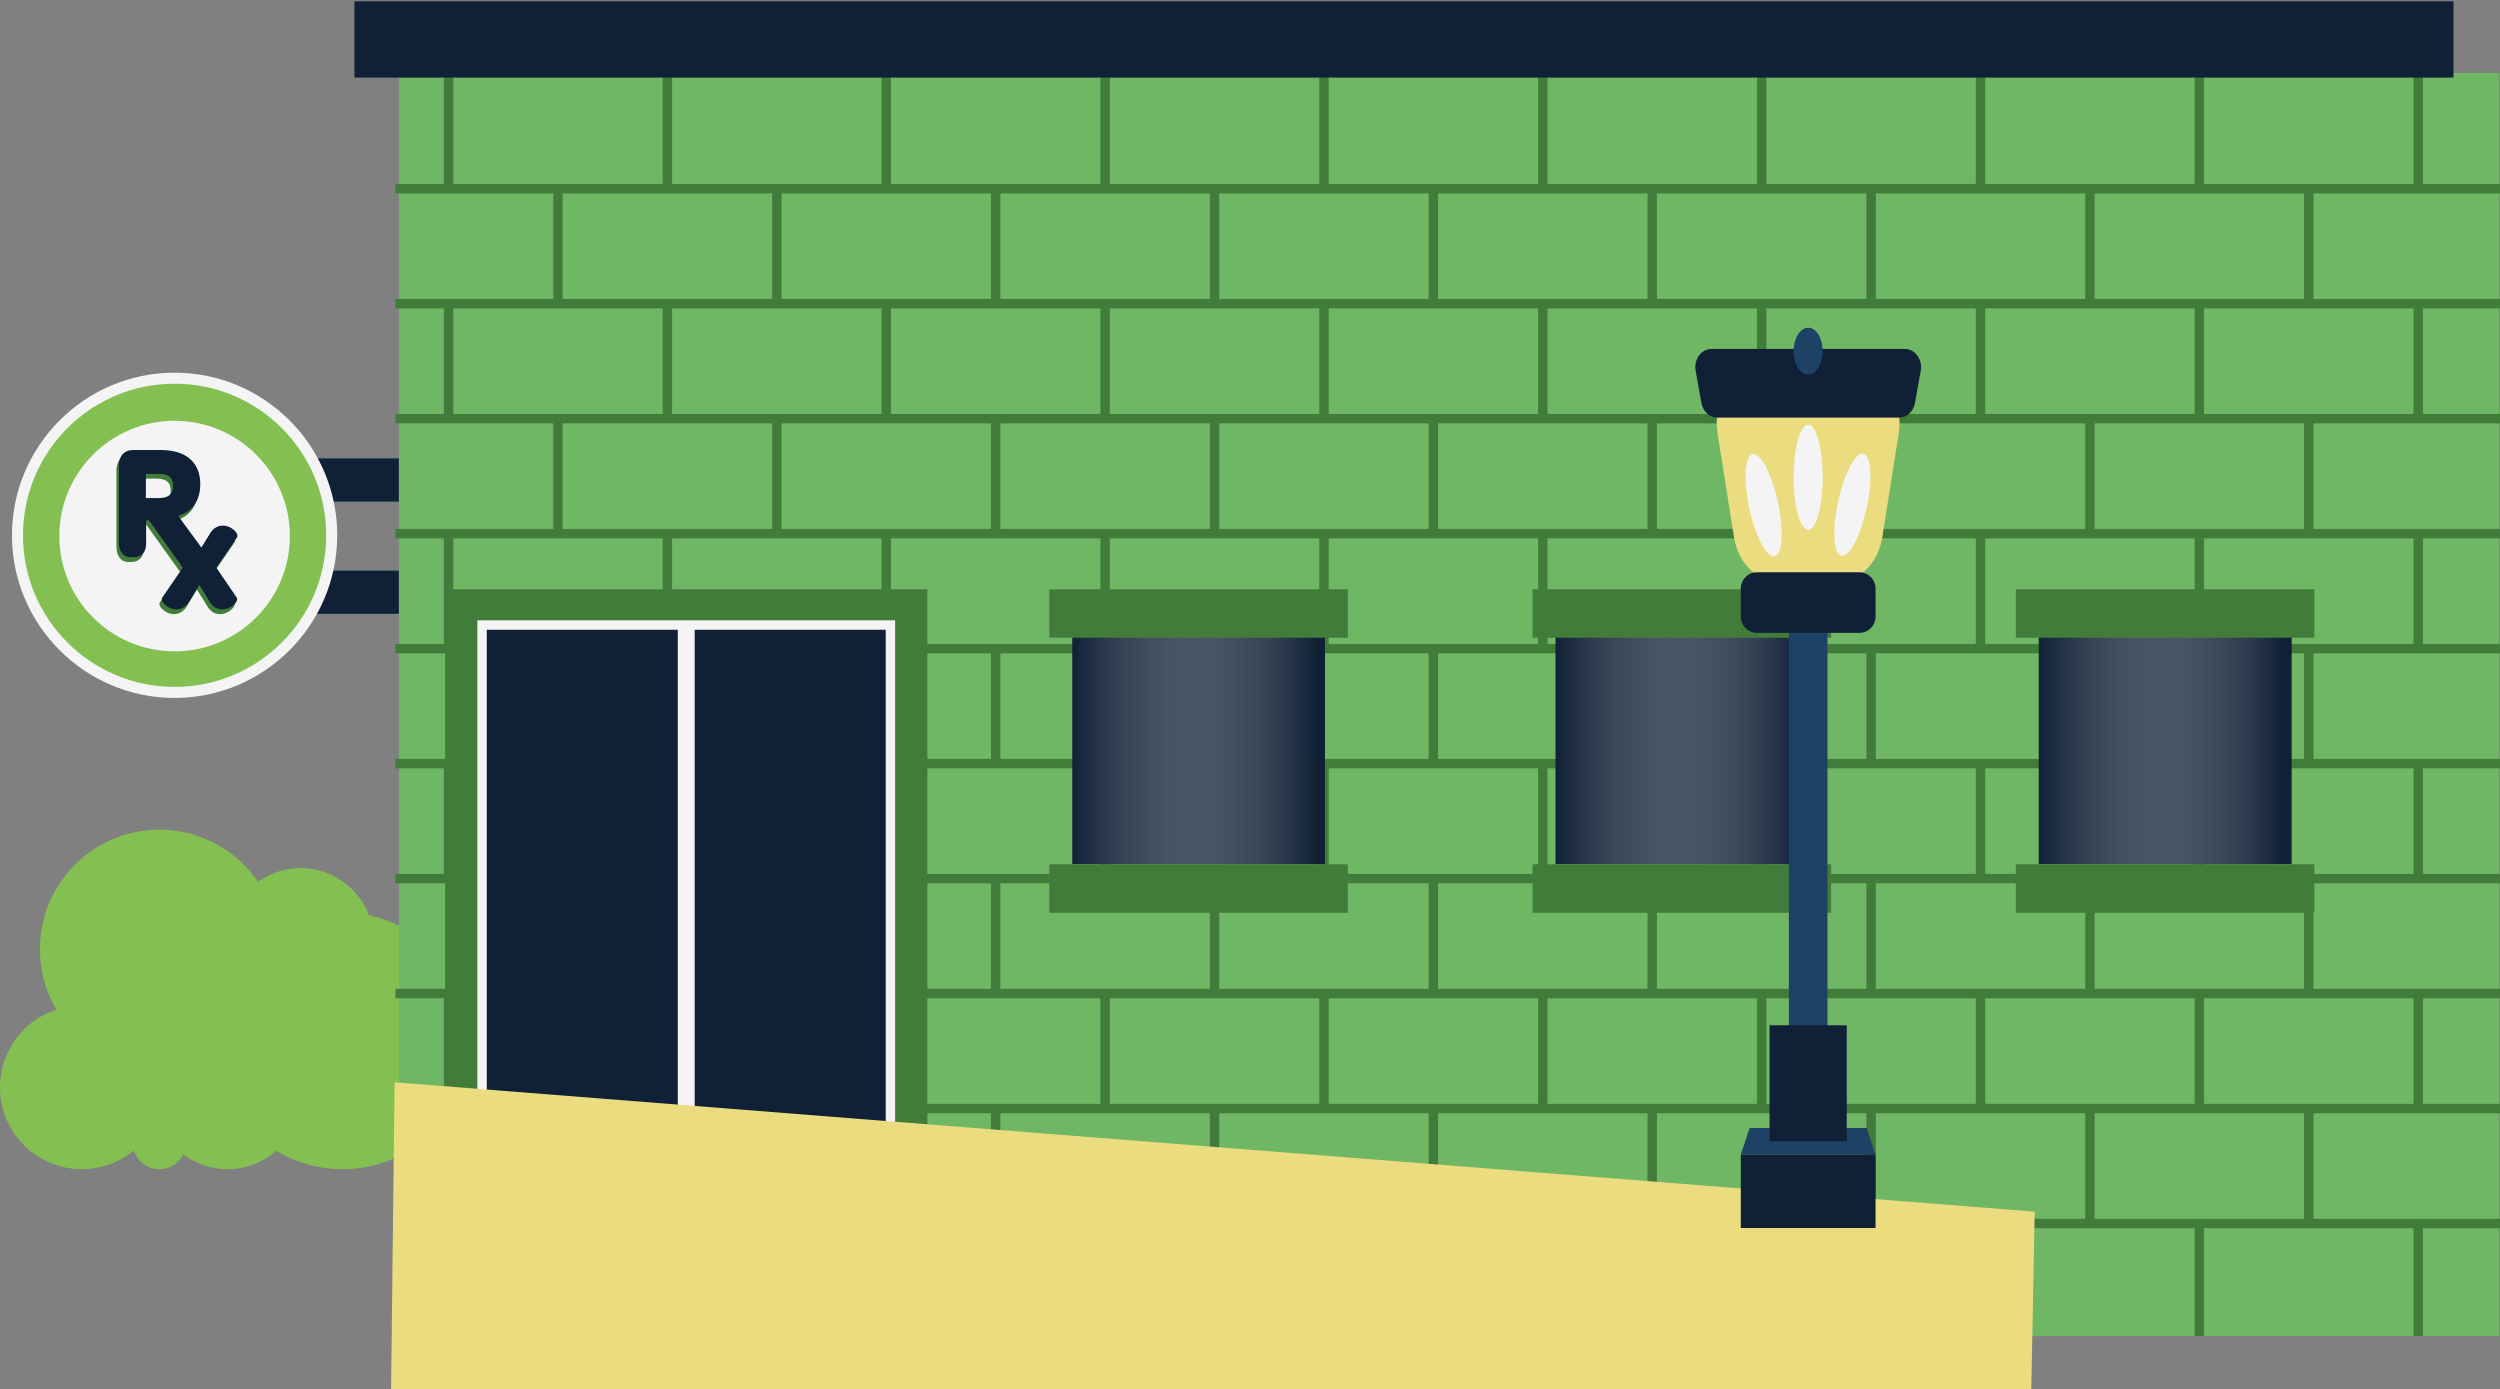 <svg width="790" height="439" viewBox="0 0 790 439" fill="none" xmlns="http://www.w3.org/2000/svg">
<rect x="0" y="0" width="790" height="439" fill="#808080" stroke="none"/>
<g clip-path="url(#clip0_534_688)">
<path d="M94.998 320.539C107.758 320.539 118.102 310.195 118.102 297.435C118.102 284.676 107.758 274.332 94.998 274.332C82.238 274.332 71.894 284.676 71.894 297.435C71.894 310.195 82.238 320.539 94.998 320.539Z" fill="#83C051"/>
<path d="M50.361 369.464C55.033 369.464 58.82 365.677 58.82 361.006C58.82 356.334 55.033 352.548 50.361 352.548C45.69 352.548 41.903 356.334 41.903 361.006C41.903 365.677 45.69 369.464 50.361 369.464Z" fill="#83C051"/>
<path d="M25.851 369.464C40.128 369.464 51.702 357.89 51.702 343.613C51.702 329.336 40.128 317.762 25.851 317.762C11.574 317.762 0 329.336 0 343.613C0 357.89 11.574 369.464 25.851 369.464Z" fill="#83C051"/>
<path d="M71.895 369.464C84.654 369.464 94.998 359.12 94.998 346.36C94.998 333.6 84.654 323.257 71.895 323.257C59.135 323.257 48.791 333.6 48.791 346.36C48.791 359.12 59.135 369.464 71.895 369.464Z" fill="#83C051"/>
<path d="M50.362 337.679C71.21 337.679 88.111 320.778 88.111 299.93C88.111 279.082 71.21 262.181 50.362 262.181C29.514 262.181 12.613 279.082 12.613 299.93C12.613 320.778 29.514 337.679 50.362 337.679Z" fill="#83C051"/>
<path d="M108.213 369.464C130.608 369.464 148.762 351.309 148.762 328.915C148.762 306.521 130.608 288.367 108.213 288.367C85.819 288.367 67.665 306.521 67.665 328.915C67.665 351.309 85.819 369.464 108.213 369.464Z" fill="#83C051"/>
<path d="M131.555 144.846H98.557V158.509H131.555V144.846Z" fill="#102036"/>
<path d="M131.555 180.317H98.557V193.98H131.555V180.317Z" fill="#102036"/>
<path d="M55.171 218.803C82.591 218.803 104.818 196.576 104.818 169.156C104.818 141.737 82.591 119.51 55.171 119.51C27.752 119.51 5.524 141.737 5.524 169.156C5.524 196.576 27.752 218.803 55.171 218.803Z" fill="#83C051"/>
<path d="M55.171 121.252C81.633 121.252 103.076 142.702 103.076 169.156C103.076 195.61 81.625 217.061 55.171 217.061C28.717 217.061 7.267 195.61 7.267 169.156C7.267 142.702 28.717 121.252 55.171 121.252ZM55.171 117.767C26.834 117.767 3.782 140.819 3.782 169.156C3.782 197.494 26.834 220.545 55.171 220.545C83.509 220.545 106.561 197.494 106.561 169.156C106.561 140.819 83.509 117.767 55.171 117.767Z" fill="#F4F4F4"/>
<path d="M55.171 205.818C75.287 205.818 91.595 189.511 91.595 169.395C91.595 149.279 75.287 132.971 55.171 132.971C35.055 132.971 18.748 149.279 18.748 169.395C18.748 189.511 35.055 205.818 55.171 205.818Z" fill="#F4F4F4"/>
<path d="M74.023 190.272L67.613 180.876L74.113 171.383C74.113 171.383 74.15 171.323 74.165 171.293C74.306 171.025 74.396 170.586 74.031 169.975C73.48 169.052 71.805 167.593 69.668 167.593C68.611 167.593 66.638 167.98 65.312 170.586L62.907 174.517L55.544 164.495L55.596 164.48C60.078 163.148 62.542 159.626 62.542 154.578C62.542 147.564 58.075 143.7 49.974 143.7H41.278C38.516 143.7 36.803 145.606 36.803 148.681V172.663C36.803 175.753 38.218 177.592 40.586 177.592H41.501C43.958 177.592 45.425 176.006 45.425 173.348V165.94H46.334L57.018 180.876L50.6 190.227C50.473 190.391 50.213 190.838 50.533 191.493C50.957 192.364 52.752 194.069 54.963 194.069C56.817 194.069 58.38 192.99 59.363 191.024L62.245 186.326L65.208 191.076C66.444 193.548 68.231 194.069 69.511 194.069C71.686 194.069 73.368 192.617 73.919 191.701C74.292 191.083 74.202 190.637 74.061 190.369C74.046 190.339 74.023 190.309 74.009 190.279L74.023 190.272ZM45.351 158.881V151.242H49.394C53.422 151.242 53.935 153.282 53.935 155.062C53.935 157.631 52.491 158.881 49.528 158.881H45.351V158.881Z" fill="#427C3B"/>
<path d="M74.768 188.776L68.358 179.379L74.858 169.886C74.858 169.886 74.895 169.827 74.91 169.797C75.051 169.529 75.14 169.09 74.776 168.479C74.225 167.556 72.549 166.096 70.412 166.096C69.355 166.096 67.382 166.484 66.057 169.089L63.652 173.021L56.288 162.999L56.34 162.984C60.823 161.651 63.287 158.13 63.287 153.082C63.287 146.068 58.82 142.204 50.719 142.204H42.023C39.26 142.204 37.548 144.11 37.548 147.185V171.167C37.548 174.257 38.962 176.096 41.33 176.096H42.246C44.703 176.096 46.17 174.51 46.17 171.852V164.443H47.078L57.763 179.379L51.344 188.731C51.218 188.895 50.957 189.341 51.277 189.997C51.702 190.868 53.496 192.573 55.708 192.573C57.562 192.573 59.125 191.493 60.108 189.528L62.989 184.829L65.953 189.58C67.189 192.052 68.975 192.573 70.256 192.573C72.43 192.573 74.113 191.121 74.664 190.205C75.036 189.587 74.947 189.14 74.805 188.872C74.79 188.843 74.768 188.813 74.753 188.783L74.768 188.776ZM46.095 157.385V149.746H50.138C54.166 149.746 54.68 151.786 54.68 153.566C54.68 156.134 53.236 157.385 50.272 157.385H46.095V157.385Z" fill="#102036"/>
<g clip-path="url(#clip1_534_688)">
<path d="M789.809 23.105H126.038V422.216H789.809V23.105Z" fill="#6FB764"/>
<path d="M124.966 59.632H798.736" stroke="#427C3B" stroke-width="2.978" stroke-miterlimit="10"/>
<path d="M124.966 95.967H798.736" stroke="#427C3B" stroke-width="2.978" stroke-miterlimit="10"/>
<path d="M124.966 132.301H798.736" stroke="#427C3B" stroke-width="2.978" stroke-miterlimit="10"/>
<path d="M124.966 168.635H798.736" stroke="#427C3B" stroke-width="2.978" stroke-miterlimit="10"/>
<path d="M124.966 204.969H798.736" stroke="#427C3B" stroke-width="2.978" stroke-miterlimit="10"/>
<path d="M124.966 241.304H798.736" stroke="#427C3B" stroke-width="2.978" stroke-miterlimit="10"/>
<path d="M124.966 277.638H798.736" stroke="#427C3B" stroke-width="2.978" stroke-miterlimit="10"/>
<path d="M124.966 313.965H798.736" stroke="#427C3B" stroke-width="2.978" stroke-miterlimit="10"/>
<path d="M124.966 350.299H798.736" stroke="#427C3B" stroke-width="2.978" stroke-miterlimit="10"/>
<path d="M124.966 386.633H798.736" stroke="#427C3B" stroke-width="2.978" stroke-miterlimit="10"/>
<path d="M176.325 386.633V350.001" stroke="#427C3B" stroke-width="2.978" stroke-miterlimit="10"/>
<path d="M245.479 386.633V350.001" stroke="#427C3B" stroke-width="2.978" stroke-miterlimit="10"/>
<path d="M314.634 386.633V350.001" stroke="#427C3B" stroke-width="2.978" stroke-miterlimit="10"/>
<path d="M383.795 386.633V350.001" stroke="#427C3B" stroke-width="2.978" stroke-miterlimit="10"/>
<path d="M452.949 386.633V350.001" stroke="#427C3B" stroke-width="2.978" stroke-miterlimit="10"/>
<path d="M522.104 386.633V350.001" stroke="#427C3B" stroke-width="2.978" stroke-miterlimit="10"/>
<path d="M591.266 386.633V350.001" stroke="#427C3B" stroke-width="2.978" stroke-miterlimit="10"/>
<path d="M660.42 386.633V350.001" stroke="#427C3B" stroke-width="2.978" stroke-miterlimit="10"/>
<path d="M729.574 386.633V350.001" stroke="#427C3B" stroke-width="2.978" stroke-miterlimit="10"/>
<path d="M141.74 349.889V313.257" stroke="#427C3B" stroke-width="2.978" stroke-miterlimit="10"/>
<path d="M210.902 349.889V313.257" stroke="#427C3B" stroke-width="2.978" stroke-miterlimit="10"/>
<path d="M280.057 349.889V313.257" stroke="#427C3B" stroke-width="2.978" stroke-miterlimit="10"/>
<path d="M349.21 349.889V313.257" stroke="#427C3B" stroke-width="2.978" stroke-miterlimit="10"/>
<path d="M418.372 349.889V313.257" stroke="#427C3B" stroke-width="2.978" stroke-miterlimit="10"/>
<path d="M487.526 349.889V313.257" stroke="#427C3B" stroke-width="2.978" stroke-miterlimit="10"/>
<path d="M556.681 349.889V313.257" stroke="#427C3B" stroke-width="2.978" stroke-miterlimit="10"/>
<path d="M625.843 349.889V313.257" stroke="#427C3B" stroke-width="2.978" stroke-miterlimit="10"/>
<path d="M694.996 349.889V313.257" stroke="#427C3B" stroke-width="2.978" stroke-miterlimit="10"/>
<path d="M764.158 349.889V313.257" stroke="#427C3B" stroke-width="2.978" stroke-miterlimit="10"/>
<path d="M141.74 422.216V385.583" stroke="#427C3B" stroke-width="2.978" stroke-miterlimit="10"/>
<path d="M210.902 422.216V385.583" stroke="#427C3B" stroke-width="2.978" stroke-miterlimit="10"/>
<path d="M280.057 422.216V385.583" stroke="#427C3B" stroke-width="2.978" stroke-miterlimit="10"/>
<path d="M349.21 422.216V385.583" stroke="#427C3B" stroke-width="2.978" stroke-miterlimit="10"/>
<path d="M418.372 422.216V385.583" stroke="#427C3B" stroke-width="2.978" stroke-miterlimit="10"/>
<path d="M487.526 422.216V385.583" stroke="#427C3B" stroke-width="2.978" stroke-miterlimit="10"/>
<path d="M556.681 422.216V385.583" stroke="#427C3B" stroke-width="2.978" stroke-miterlimit="10"/>
<path d="M625.843 422.216V385.583" stroke="#427C3B" stroke-width="2.978" stroke-miterlimit="10"/>
<path d="M694.996 422.216V385.583" stroke="#427C3B" stroke-width="2.978" stroke-miterlimit="10"/>
<path d="M764.158 422.216V385.583" stroke="#427C3B" stroke-width="2.978" stroke-miterlimit="10"/>
<path d="M141.74 277.571V240.931" stroke="#427C3B" stroke-width="2.978" stroke-miterlimit="10"/>
<path d="M210.902 277.571V240.931" stroke="#427C3B" stroke-width="2.978" stroke-miterlimit="10"/>
<path d="M280.057 277.571V240.931" stroke="#427C3B" stroke-width="2.978" stroke-miterlimit="10"/>
<path d="M349.21 277.571V240.931" stroke="#427C3B" stroke-width="2.978" stroke-miterlimit="10"/>
<path d="M418.372 277.571V240.931" stroke="#427C3B" stroke-width="2.978" stroke-miterlimit="10"/>
<path d="M487.526 277.571V240.931" stroke="#427C3B" stroke-width="2.978" stroke-miterlimit="10"/>
<path d="M556.681 277.571V240.931" stroke="#427C3B" stroke-width="2.978" stroke-miterlimit="10"/>
<path d="M625.843 277.571V240.931" stroke="#427C3B" stroke-width="2.978" stroke-miterlimit="10"/>
<path d="M694.996 277.571V240.931" stroke="#427C3B" stroke-width="2.978" stroke-miterlimit="10"/>
<path d="M764.158 277.571V240.931" stroke="#427C3B" stroke-width="2.978" stroke-miterlimit="10"/>
<path d="M141.74 204.024V167.392" stroke="#427C3B" stroke-width="2.978" stroke-miterlimit="10"/>
<path d="M210.902 204.024V167.392" stroke="#427C3B" stroke-width="2.978" stroke-miterlimit="10"/>
<path d="M280.057 204.024V167.392" stroke="#427C3B" stroke-width="2.978" stroke-miterlimit="10"/>
<path d="M349.21 204.024V167.392" stroke="#427C3B" stroke-width="2.978" stroke-miterlimit="10"/>
<path d="M418.372 204.024V167.392" stroke="#427C3B" stroke-width="2.978" stroke-miterlimit="10"/>
<path d="M487.526 204.024V167.392" stroke="#427C3B" stroke-width="2.978" stroke-miterlimit="10"/>
<path d="M556.681 204.024V167.392" stroke="#427C3B" stroke-width="2.978" stroke-miterlimit="10"/>
<path d="M625.843 204.024V167.392" stroke="#427C3B" stroke-width="2.978" stroke-miterlimit="10"/>
<path d="M694.996 204.024V167.392" stroke="#427C3B" stroke-width="2.978" stroke-miterlimit="10"/>
<path d="M764.158 204.024V167.392" stroke="#427C3B" stroke-width="2.978" stroke-miterlimit="10"/>
<path d="M176.325 313.153V276.513" stroke="#427C3B" stroke-width="2.978" stroke-miterlimit="10"/>
<path d="M245.479 313.153V276.513" stroke="#427C3B" stroke-width="2.978" stroke-miterlimit="10"/>
<path d="M314.634 313.153V276.513" stroke="#427C3B" stroke-width="2.978" stroke-miterlimit="10"/>
<path d="M383.795 313.153V276.513" stroke="#427C3B" stroke-width="2.978" stroke-miterlimit="10"/>
<path d="M452.949 313.153V276.513" stroke="#427C3B" stroke-width="2.978" stroke-miterlimit="10"/>
<path d="M522.104 313.153V276.513" stroke="#427C3B" stroke-width="2.978" stroke-miterlimit="10"/>
<path d="M591.266 313.153V276.513" stroke="#427C3B" stroke-width="2.978" stroke-miterlimit="10"/>
<path d="M660.42 313.153V276.513" stroke="#427C3B" stroke-width="2.978" stroke-miterlimit="10"/>
<path d="M729.574 313.153V276.513" stroke="#427C3B" stroke-width="2.978" stroke-miterlimit="10"/>
<path d="M176.325 241.676V205.036" stroke="#427C3B" stroke-width="2.978" stroke-miterlimit="10"/>
<path d="M245.479 241.676V205.036" stroke="#427C3B" stroke-width="2.978" stroke-miterlimit="10"/>
<path d="M314.634 241.676V205.036" stroke="#427C3B" stroke-width="2.978" stroke-miterlimit="10"/>
<path d="M383.795 241.676V205.036" stroke="#427C3B" stroke-width="2.978" stroke-miterlimit="10"/>
<path d="M452.949 241.676V205.036" stroke="#427C3B" stroke-width="2.978" stroke-miterlimit="10"/>
<path d="M522.104 241.676V205.036" stroke="#427C3B" stroke-width="2.978" stroke-miterlimit="10"/>
<path d="M591.266 241.676V205.036" stroke="#427C3B" stroke-width="2.978" stroke-miterlimit="10"/>
<path d="M660.42 241.676V205.036" stroke="#427C3B" stroke-width="2.978" stroke-miterlimit="10"/>
<path d="M729.574 241.676V205.036" stroke="#427C3B" stroke-width="2.978" stroke-miterlimit="10"/>
<path d="M176.325 168.106V131.467" stroke="#427C3B" stroke-width="2.978" stroke-miterlimit="10"/>
<path d="M245.479 168.107V131.467" stroke="#427C3B" stroke-width="2.978" stroke-miterlimit="10"/>
<path d="M314.634 168.107V131.467" stroke="#427C3B" stroke-width="2.978" stroke-miterlimit="10"/>
<path d="M383.795 168.107V131.467" stroke="#427C3B" stroke-width="2.978" stroke-miterlimit="10"/>
<path d="M452.949 168.107V131.467" stroke="#427C3B" stroke-width="2.978" stroke-miterlimit="10"/>
<path d="M522.104 168.107V131.467" stroke="#427C3B" stroke-width="2.978" stroke-miterlimit="10"/>
<path d="M591.266 168.107V131.467" stroke="#427C3B" stroke-width="2.978" stroke-miterlimit="10"/>
<path d="M660.42 168.107V131.467" stroke="#427C3B" stroke-width="2.978" stroke-miterlimit="10"/>
<path d="M729.574 168.107V131.467" stroke="#427C3B" stroke-width="2.978" stroke-miterlimit="10"/>
<path d="M141.74 133.336V96.696" stroke="#427C3B" stroke-width="2.978" stroke-miterlimit="10"/>
<path d="M210.902 133.336V96.696" stroke="#427C3B" stroke-width="2.978" stroke-miterlimit="10"/>
<path d="M280.057 133.336V96.696" stroke="#427C3B" stroke-width="2.978" stroke-miterlimit="10"/>
<path d="M349.21 133.336V96.696" stroke="#427C3B" stroke-width="2.978" stroke-miterlimit="10"/>
<path d="M418.372 133.336V96.696" stroke="#427C3B" stroke-width="2.978" stroke-miterlimit="10"/>
<path d="M487.526 133.336V96.696" stroke="#427C3B" stroke-width="2.978" stroke-miterlimit="10"/>
<path d="M556.681 133.336V96.696" stroke="#427C3B" stroke-width="2.978" stroke-miterlimit="10"/>
<path d="M625.843 133.336V96.696" stroke="#427C3B" stroke-width="2.978" stroke-miterlimit="10"/>
<path d="M694.996 133.336V96.696" stroke="#427C3B" stroke-width="2.978" stroke-miterlimit="10"/>
<path d="M764.158 133.336V96.696" stroke="#427C3B" stroke-width="2.978" stroke-miterlimit="10"/>
<path d="M141.74 59.744V23.105" stroke="#427C3B" stroke-width="2.978" stroke-miterlimit="10"/>
<path d="M210.902 59.744V23.105" stroke="#427C3B" stroke-width="2.978" stroke-miterlimit="10"/>
<path d="M280.057 59.744V23.105" stroke="#427C3B" stroke-width="2.978" stroke-miterlimit="10"/>
<path d="M349.21 59.744V23.105" stroke="#427C3B" stroke-width="2.978" stroke-miterlimit="10"/>
<path d="M418.372 59.744V23.105" stroke="#427C3B" stroke-width="2.978" stroke-miterlimit="10"/>
<path d="M487.526 59.744V23.105" stroke="#427C3B" stroke-width="2.978" stroke-miterlimit="10"/>
<path d="M556.681 59.744V23.105" stroke="#427C3B" stroke-width="2.978" stroke-miterlimit="10"/>
<path d="M625.843 59.744V23.105" stroke="#427C3B" stroke-width="2.978" stroke-miterlimit="10"/>
<path d="M694.996 59.744V23.105" stroke="#427C3B" stroke-width="2.978" stroke-miterlimit="10"/>
<path d="M764.158 59.744V23.105" stroke="#427C3B" stroke-width="2.978" stroke-miterlimit="10"/>
<path d="M176.325 95.237V58.605" stroke="#427C3B" stroke-width="2.978" stroke-miterlimit="10"/>
<path d="M245.479 95.237V58.605" stroke="#427C3B" stroke-width="2.978" stroke-miterlimit="10"/>
<path d="M314.634 95.237V58.605" stroke="#427C3B" stroke-width="2.978" stroke-miterlimit="10"/>
<path d="M383.795 95.237V58.605" stroke="#427C3B" stroke-width="2.978" stroke-miterlimit="10"/>
<path d="M452.949 95.237V58.605" stroke="#427C3B" stroke-width="2.978" stroke-miterlimit="10"/>
<path d="M522.104 95.237V58.605" stroke="#427C3B" stroke-width="2.978" stroke-miterlimit="10"/>
<path d="M591.266 95.237V58.605" stroke="#427C3B" stroke-width="2.978" stroke-miterlimit="10"/>
<path d="M660.42 95.237V58.605" stroke="#427C3B" stroke-width="2.978" stroke-miterlimit="10"/>
<path d="M729.574 95.237V58.605" stroke="#427C3B" stroke-width="2.978" stroke-miterlimit="10"/>
<path d="M775.297 0.396H111.526V24.519H775.297V0.396Z" fill="#102036"/>
<path d="M418.677 192.275H338.839V273.066H418.677V192.275Z" fill="#102036"/>
<g style="mix-blend-mode:multiply">
<path d="M418.677 192.275H338.839V273.066H418.677V192.275Z" fill="url(#paint0_linear_534_688)"/>
</g>
<path d="M425.922 273.118H331.587V288.434H425.922V273.118Z" fill="#427C3B"/>
<path d="M425.922 186.207H331.587V201.522H425.922V186.207Z" fill="#427C3B"/>
<path d="M571.378 192.275H491.539V273.066H571.378V192.275Z" fill="#102036"/>
<g style="mix-blend-mode:multiply">
<path d="M571.378 192.275H491.539V273.066H571.378V192.275Z" fill="url(#paint1_linear_534_688)"/>
</g>
<path d="M578.63 273.118H484.295V288.434H578.63V273.118Z" fill="#427C3B"/>
<path d="M578.63 186.207H484.295V201.522H578.63V186.207Z" fill="#427C3B"/>
<path d="M724.087 192.275H644.248V273.066H724.087V192.275Z" fill="#102036"/>
<g style="mix-blend-mode:multiply">
<path d="M724.087 192.275H644.248V273.066H724.087V192.275Z" fill="url(#paint2_linear_534_688)"/>
</g>
<path d="M731.331 273.118H636.996V288.434H731.331V273.118Z" fill="#427C3B"/>
<path d="M731.331 186.207H636.996V201.522H731.331V186.207Z" fill="#427C3B"/>
<path d="M293.049 186.207H140.661V438.566H293.049V186.207Z" fill="#427C3B"/>
<path d="M280.905 197.516H151.858V424.419H280.905V197.516Z" fill="#102036"/>
<path d="M216.852 197.382V424.419" stroke="#F4F4F4" stroke-width="5.346" stroke-miterlimit="10"/>
<path d="M281.374 197.516H152.328V424.419H281.374V197.516Z" stroke="#F4F4F4" stroke-width="2.978" stroke-miterlimit="10"/>
<path d="M642.964 382.88L124.688 342L123.539 443L641.814 443L642.964 382.88Z" fill="#EADC7F"/>
</g>
<path d="M581.944 183.281H560.813C554.567 183.281 549.191 177.615 547.94 169.722L542.758 137.029C541.09 126.516 547.315 116.68 555.631 116.68H587.119C595.435 116.68 601.66 126.516 599.992 137.029L594.81 169.722C593.559 177.615 588.176 183.281 581.936 183.281H581.944Z" fill="#EADC7F"/>
<path d="M600.133 131.958H542.639C540.219 131.958 538.134 130.03 537.65 127.342L535.826 117.179C535.186 113.605 537.598 110.27 540.815 110.27H601.965C605.181 110.27 607.594 113.613 606.953 117.179L605.129 127.342C604.645 130.03 602.561 131.958 600.141 131.958H600.133Z" fill="#102036"/>
<path d="M592.673 364.862H550.092L552.877 356.441H589.888L592.673 364.862Z" fill="#1E4166"/>
<path d="M577.476 194.516H565.28V331.67H577.476V194.516Z" fill="#1E4166"/>
<path d="M583.574 323.987H559.183V360.648H583.574V323.987Z" fill="#102036"/>
<path d="M592.673 364.863H550.092V388.048H592.673V364.863Z" fill="#102036"/>
<path d="M587.55 180.838H555.214C552.385 180.838 550.092 183.132 550.092 185.961V194.873C550.092 197.702 552.385 199.996 555.214 199.996H587.55C590.379 199.996 592.673 197.702 592.673 194.873V185.961C592.673 183.132 590.379 180.838 587.55 180.838Z" fill="#102036"/>
<path d="M589.885 160.465C591.815 151.555 591.356 143.894 588.86 143.354C586.365 142.813 582.777 149.598 580.847 158.508C578.918 167.418 579.377 175.079 581.872 175.619C584.368 176.16 587.956 169.375 589.885 160.465Z" fill="#F4F4F4"/>
<path d="M571.379 167.444C573.916 167.444 575.973 159.997 575.973 150.811C575.973 141.624 573.916 134.177 571.379 134.177C568.842 134.177 566.785 141.624 566.785 150.811C566.785 159.997 568.842 167.444 571.379 167.444Z" fill="#F4F4F4"/>
<path d="M560.791 175.775C563.287 175.234 563.746 167.573 561.816 158.663C559.886 149.753 556.299 142.969 553.803 143.509C551.307 144.05 550.848 151.711 552.778 160.621C554.708 169.53 558.295 176.315 560.791 175.775Z" fill="#F4F4F4"/>
<path d="M571.379 118.355C573.916 118.355 575.973 115.045 575.973 110.962C575.973 106.879 573.916 103.568 571.379 103.568C568.842 103.568 566.785 106.879 566.785 110.962C566.785 115.045 568.842 118.355 571.379 118.355Z" fill="#1E4166"/>
</g>
<defs>
<linearGradient id="paint0_linear_534_688" x1="338.839" y1="232.674" x2="418.677" y2="232.674" gradientUnits="userSpaceOnUse">
<stop stop-color="#F4F4F4" stop-opacity="0"/>
<stop offset="0.97" stop-color="#102036"/>
</linearGradient>
<linearGradient id="paint1_linear_534_688" x1="491.539" y1="-827.363" x2="571.378" y2="-827.363" gradientUnits="userSpaceOnUse">
<stop stop-color="#F4F4F4" stop-opacity="0"/>
<stop offset="0.97" stop-color="#102036"/>
</linearGradient>
<linearGradient id="paint2_linear_534_688" x1="644.248" y1="-827.363" x2="724.087" y2="-827.363" gradientUnits="userSpaceOnUse">
<stop stop-color="#F4F4F4" stop-opacity="0"/>
<stop offset="0.97" stop-color="#102036"/>
</linearGradient>
<clipPath id="clip0_534_688">
<rect width="790" height="439" fill="white"/>
</clipPath>
<clipPath id="clip1_534_688">
<rect width="678" height="439" fill="white" transform="translate(112)"/>
</clipPath>
</defs>
</svg>
